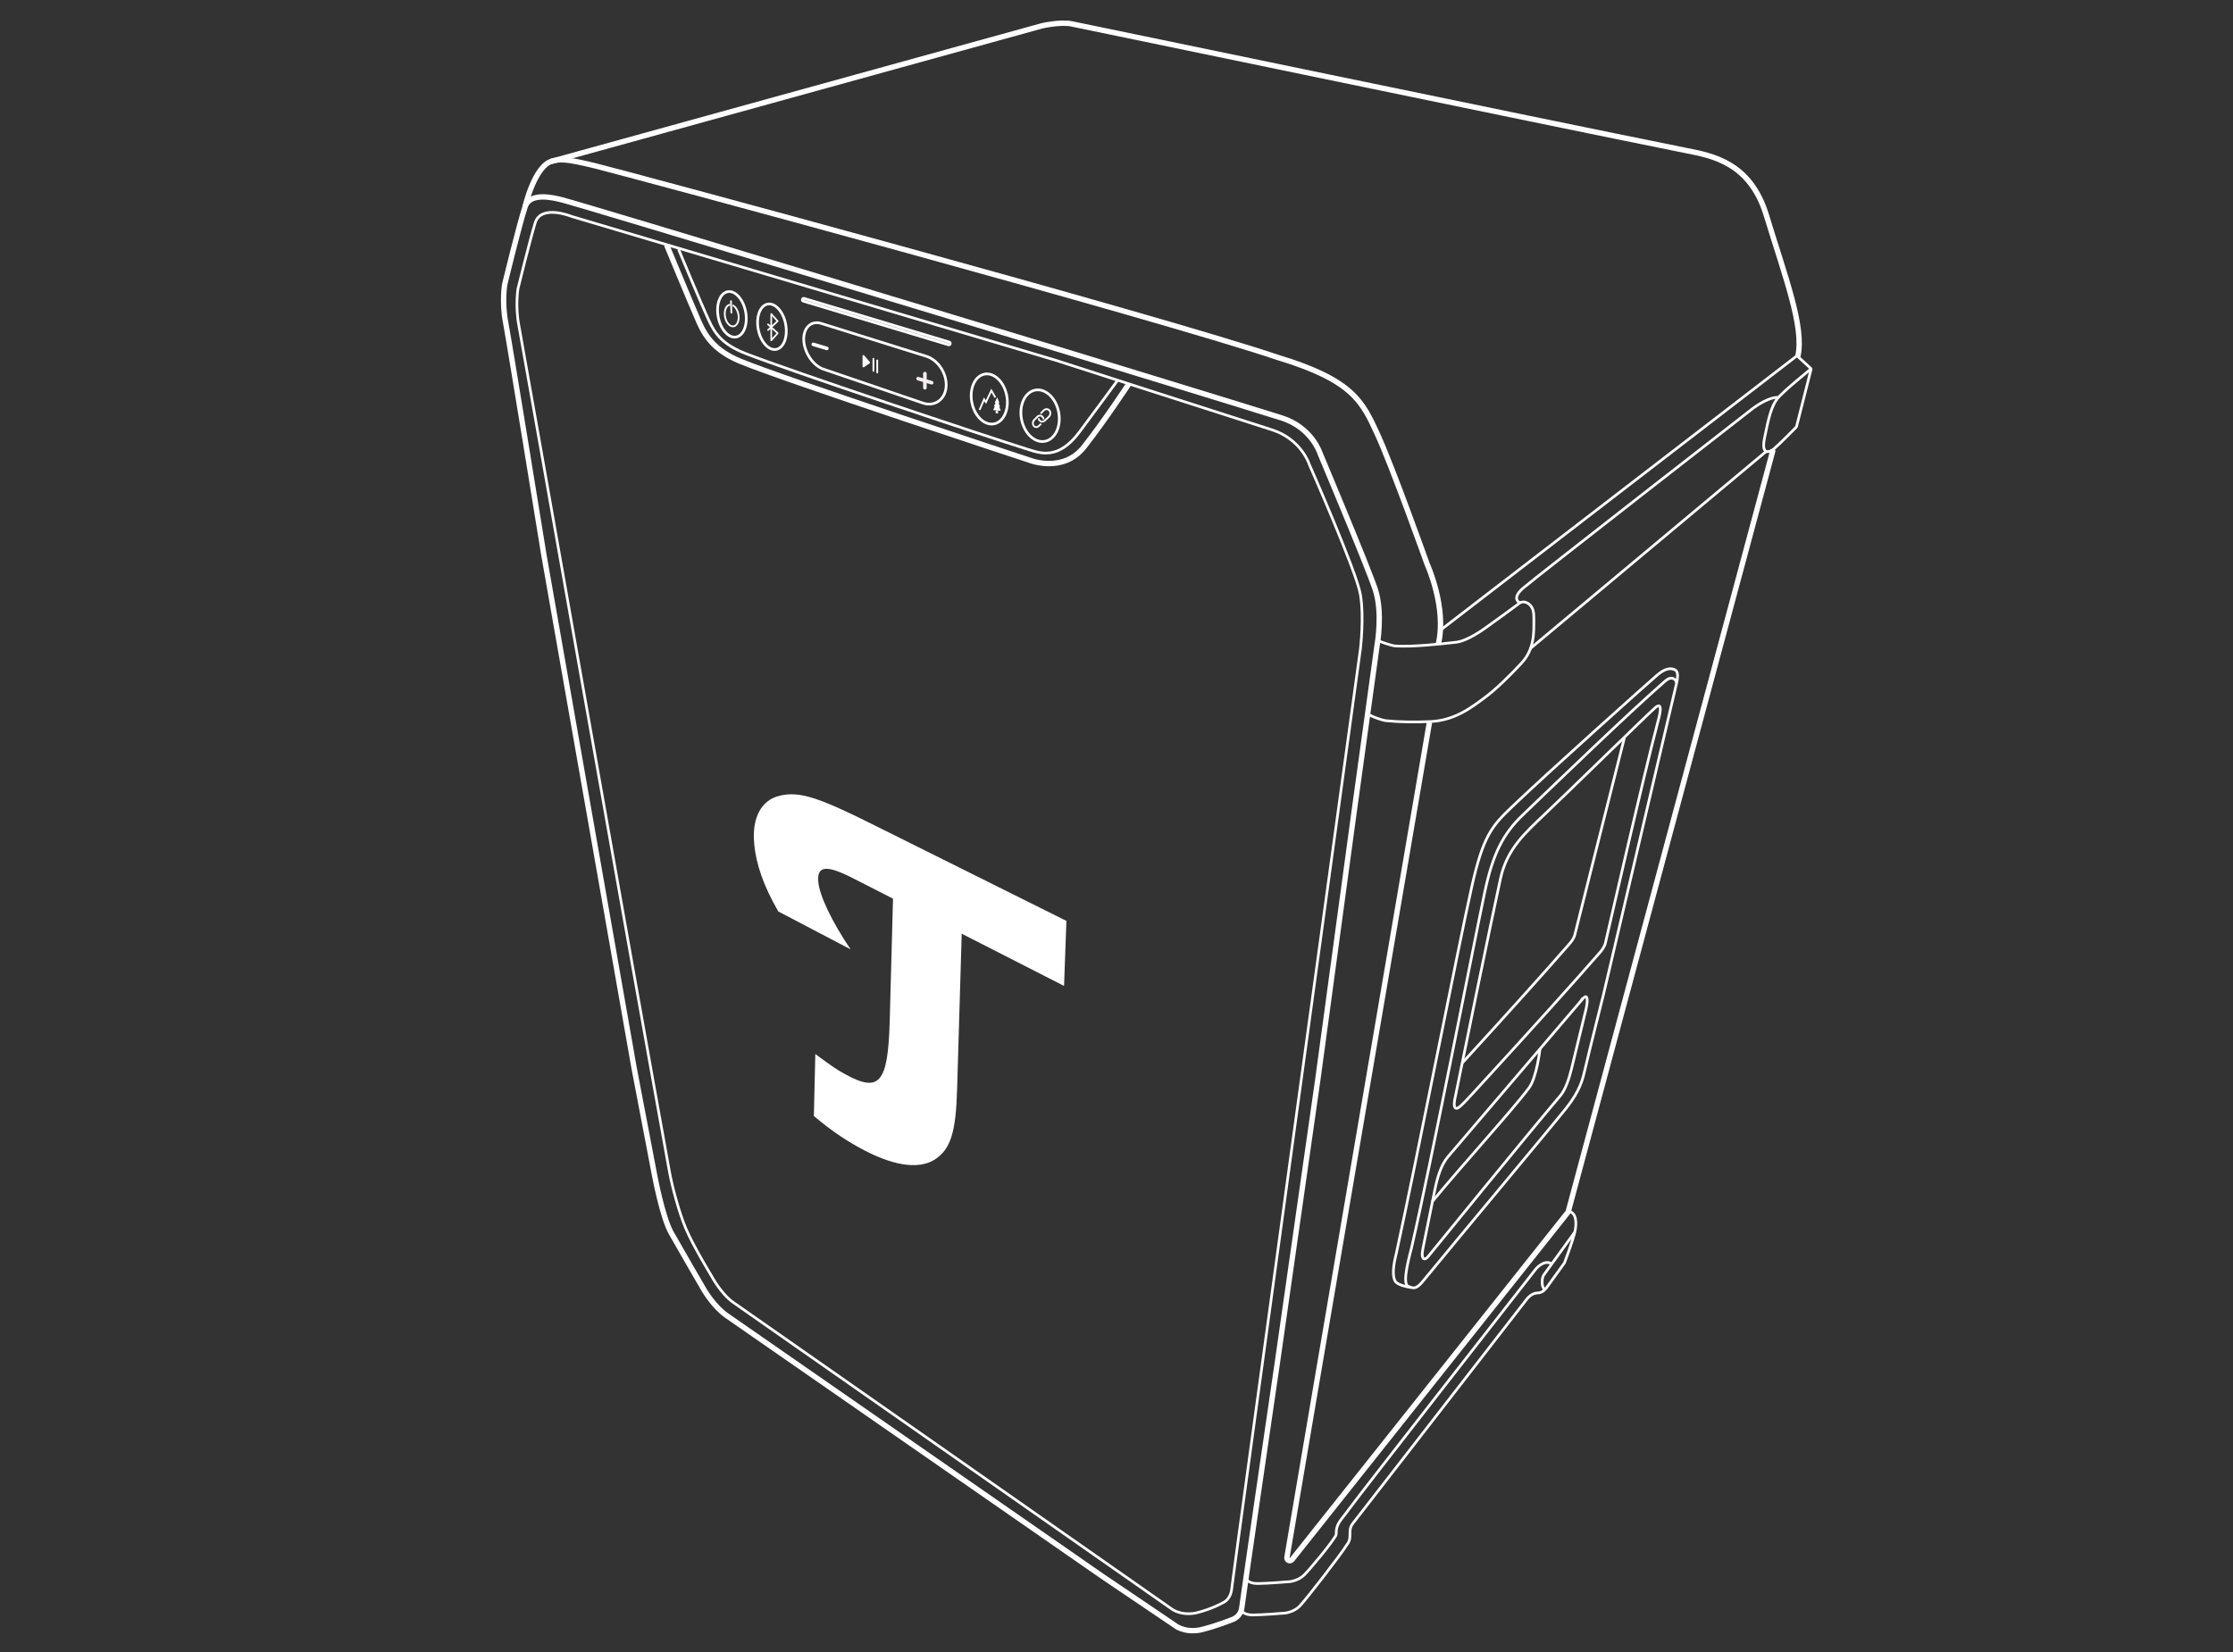 <?xml version="1.0" encoding="UTF-8"?>
<svg id="Rockster_NEO" data-name="Rockster NEO" xmlns="http://www.w3.org/2000/svg" viewBox="0 0 2493.27 1845.18">
  <rect x="0" y="0" width="2493.27" height="1845.18" fill="#333333" stroke="none"/>
  <defs>
    <style>
      .cls-1, .cls-2, .cls-3 {
        fill: #fff;
      }

      .cls-1, .cls-4, .cls-3, .cls-5, .cls-6, .cls-7, .cls-8 {
        stroke: #fff;
      }

      .cls-1, .cls-4, .cls-5, .cls-6, .cls-7, .cls-8, .cls-9 {
        stroke-miterlimit: 10;
      }

      .cls-4, .cls-3, .cls-5, .cls-9 {
        stroke-linecap: round;
      }

      .cls-4, .cls-5, .cls-6, .cls-7, .cls-8, .cls-9 {
        fill: none;
      }

      .cls-4, .cls-9 {
        stroke-width: 4px;
      }

      .cls-3 {
        stroke-linejoin: round;
      }

      .cls-3, .cls-5, .cls-8 {
        stroke-width: 2px;
      }

      .cls-6 {
        stroke-width: 6px;
      }

      .cls-7 {
        stroke-width: 3px;
      }

      .cls-9 {
        stroke: #f4edf4;
      }
    </style>
  </defs>
  <path class="cls-6" d="M1979.72,502.31l-228.78,851.26-308.34,388.28c-2.05,2.58-6.19.75-5.65-2.5,16.76-100.11,158.62-929.82,159.1-932.58"/>
  <path class="cls-6" d="M615.04,180.42L1163.58,28.79s20.38-4.65,32.99-2.13c15.96,3.19,517.14,107.47,686.33,141.52,28.18,5.67,71.29,12.77,89.38,72.36,20.64,67.98,42.56,124.5,35.11,157.48"/>
  <line class="cls-7" x1="2006.9" y1="396.96" x2="1608.59" y2="703.6"/>
  <path class="cls-7" d="M1537.88,715.3s15.13,5.92,20.47,6.2c20.22,1.06,48.95-2.13,67.85-4.26,8.58-.97,21.5-8.15,32.16-15.78s29.32-21.09,38.32-27.85c4.26-3.19,12.14-.68,14.88,7.45,1.08,3.19,1.08,7.45,1.08,9.58,0,14.94,1.06,34.05-13.83,50.01-14.9,15.96-28.84,29.34-39.37,37.24-17.03,12.77-35.29,26.87-62.86,28.02-16.95.71-33.82.58-49.06-1-4.07-.42-17.68-4.9-21.04-8.44"/>
  <path class="cls-7" d="M1030.31,450.09l-110.96-37.84c-11.21-3.82-20.98-17.88-21.87-31.63h0c-.92-14.15,7.84-23.05,19.63-19.36l117.13,36.63c13.58,4.25,23.59,20.09,22.1,34.72h0c-1.44,14.19-13.21,21.86-26.03,17.49Z"/>
  <path class="cls-7" d="M2006.03,396.96l15.8,14.49c.28.25.4.64.32,1.01l-16.25,64.04c-.05.19-.15.36-.29.5,0,0-17.39,17.86-24.84,24.24-3,2.57-14.9,9.58-10.64-11.7,4.26-21.28,7.45-35.11,13.83-43.63,6.38-8.51,38.31-34.05,38.31-34.05"/>
  <path class="cls-7" d="M1697.74,673.62s-11.7-4.26,3.19-17.03c13.9-11.91,254.31-198.98,254.31-198.98,0,0,17.03-13.83,29.79-13.83"/>
  <path class="cls-6" d="M744.33,273.53s26.39,63.82,36.18,86.19c7.45,17.03,18.51,32.3,45.76,43.63,50.03,20.8,323.48,110.66,323.48,110.66,0,0,37.24,14.9,60.65-14.9,23.41-29.79,50.01-70.41,50.01-70.41"/>
  <path class="cls-7" d="M757.63,278.32s24.69,59.74,33.92,79.7c7.02,15.19,15.38,26.73,41.02,36.82,47.25,18.59,268.13,92.34,315.57,107.19,14.42,4.52,33.97,11.45,57.18-19.61,20.68-27.67,42.32-57.32,42.32-57.32"/>
  <ellipse class="cls-7" cx="817.21" cy="351.14" rx="15.57" ry="25.73" transform="translate(-51.14 158.53) rotate(-10.75)"/>
  <ellipse class="cls-7" cx="861.9" cy="364.98" rx="15.57" ry="25.73" transform="translate(-52.94 167.1) rotate(-10.75)"/>
  <ellipse class="cls-7" cx="1104.57" cy="445.7" rx="19.84" ry="28.27" transform="translate(-63.73 213.76) rotate(-10.75)"/>
  <ellipse class="cls-7" cx="1161.31" cy="464.36" rx="21.11" ry="29.09" transform="translate(-66.22 224.67) rotate(-10.75)"/>
  <rect class="cls-7" x="892.24" y="357.59" width="172.38" height="3.19" rx="1.5" ry="1.5" transform="translate(144.93 -266.6) rotate(16.74)"/>
  <path class="cls-7" d="M1391.29,1763.24s2.13,5.32,12.77,5.32,36.18-2.13,36.18-2.13c0,0,9.58-1.06,15.96-7.45,6.38-6.38,28.73-32.99,35.11-43.63,1.51-2.51-.56-6.67,3.19-13.83,2.22-4.25,6.38-8.51,11.7-15.96,11.01-15.42,208.56-268.15,208.56-268.15,0,0,8.51-10.64,17.03-6.38"/>
  <path class="cls-7" d="M1385.97,1798.35s2.13,5.32,12.77,5.32,36.18-2.13,36.18-2.13c0,0,9.58-1.06,15.96-7.45s46.82-58.52,53.2-69.17c0,0,3.19-3.19,3.19-9.58s0-9.58,3.19-13.83c2.71-3.61,194.73-251.12,194.73-251.12,0,0,4.98-6.38,11.7-6.38,5.32,0,8.51-4.26,8.51-4.26"/>
  <path class="cls-7" d="M747.52,1308.88c2.92,16.07,10.51,44.78,18.09,62.78,8.51,20.22,28.73,53.2,28.73,53.2,0,0,10.64,20.22,24.47,29.79,18.46,12.78,488.41,341.57,488.41,341.57,0,0,9.58,8.51,27.67,5.32,18.09-4.26,30.86-11.7,30.86-11.7,0,0,8.51-3.19,9.58-15.96.8-9.6,143.65-1049.18,143.65-1049.18,0,0,4.26-35.11,0-60.65s-57-145.19-57-145.19c0,0-8.79-28.38-41.96-38.89-43.63-13.83-241.55-77.68-241.55-77.68l-540.55-160.68s-34.05-13.83-40.43,7.45-19.15,73.42-19.15,73.42c0,0-3.19,19.15,1.06,41.5s125.2,708.84,168.12,944.9Z"/>
  <path class="cls-6" d="M606.95,617.93l101.12,575.17,22.83,119.6s8.7,46.75,18.48,64.15c9.79,17.4,36.97,64.15,36.97,64.15,0,0,10.87,18.48,25.01,28.27,18.86,13.06,419.69,291.39,419.69,291.39l80.46,54.36s9.79,8.7,28.27,5.44c18.48-4.35,36.97-11.96,36.97-11.96,0,0,8.7-3.26,9.79-13.05,1.09-9.79,40.23-277.25,40.23-277.25l44.58-312.05,40.23-296.83,26.09-189.19s6.52-35.88-2.17-61.97c-8.7-26.09-61.51-151.62-61.51-151.62,0,0-8.98-29-42.87-39.74-44.58-14.13-251.16-77.2-251.16-77.2,0,0-524.47-159.16-552.33-166.35-10.17-2.62-35.98-8.77-41.32,7.61-7.04,21.59-22.83,86.98-22.83,86.98,0,0-3.26,19.57,1.09,42.4,4.35,22.83,42.4,257.68,42.4,257.68Z"/>
  <path class="cls-6" d="M586.29,230.86s10.62-46.03,30.35-50.97c8.51-2.13,14.25-2.97,47.88,5.32,36.71,9.04,622.49,167.06,761.88,213.88,84.06,25.54,94.7,48.95,111.73,86.19,17.03,37.24,55.33,144.71,55.33,144.71,0,0,22.35,48.95,12.43,89.64"/>
  <path class="cls-7" d="M1577.8,1438.33c-8.85-1.24-18.27-3.79-20.21-7.81-4.39-9.09.38-25.65,1.82-32.26,22.27-101.89,69.3-343.41,84.06-408.61,12.77-56.4,22.35-67.04,44.44-88.23,40.39-38.74,156.67-142.68,163.06-148,4.62-3.85,10.74-7.43,15.96-6.38,5.32,1.06,7.45,3.19,5.47,14.2-.01.08-.21.92-.56,2.45-7.23,31.14-81.52,347.26-81.52,347.26,0,0-15.45,61.38-20.22,81.93-2.8,12.05-5.32,24.47-21.28,44.69-14.52,18.39-120.38,144.95-160.18,193.53-7.95,9.7-11.14,7.58-16.46,5.45-7.45-3.19,2.63-37.48,4.06-43.7,22.54-97.82,68.19-333.19,81.61-396.68,9.03-42.71,20.63-65.08,42.08-85.65,39.21-37.61,118.11-113.93,159.33-149.87,3.41-2.98,6.61-4.04,9.55-2.58,1.66.82,3.44,2.8,2.91,6.52"/>
  <path class="cls-7" d="M1725.41,908.78c-22.35,21.28-42.71,39.08-50.01,72.36-9.58,43.63-43.63,209.62-50.01,241.55-.74,3.69-4.26,17.03,2.13,14.9,3.31-1.1,14.94-14.35,30.3-31.09,50.57-55.1,100.84-110.88,128.25-142.36,2.04-2.34,5.32-6.38,6.38-10.64,1.06-4.26,42.33-185.54,58.52-246.87,1.04-3.93,7.45-25.54-3.19-15.96-10.64,9.58-90.9,88.14-122.37,118.11Z"/>
  <path class="cls-7" d="M1632.34,1187.56c47.61-51.98,93.81-103.3,119.67-133,2.04-2.34,5.32-6.38,6.38-10.64.84-3.35,39.22-156.57,55.55-220.84"/>
  <path class="cls-7" d="M1768.45,1114.06l-151.73,177.87c-7.46,8.62-11.78,22.82-14.58,36.63-3.4,16.71-13.33,65.7-13.33,65.7-2.85,13.86,2.53,13.58,6.18,8.58,0,0,109.76-134.98,147.27-179.2,5.36-6.32,9.57-18.19,12.38-29.75l15.84-65.1c3.17-13.05,1.75-17.83-2.03-14.73Z"/>
  <path class="cls-7" d="M1598.93,1342.38c34.46-42.17,88.61-101.09,108.21-127.25,8.69-11.59,12.21-42.85,12.38-43.58"/>
  <path class="cls-2" d="M1188.08,1101.11l2.63-72.63-217.46-108.33c-58.34-29.07-80.41-36.77-102.23-31.55-20.67,4.47-31.53,24.43-28.96,52.96,2.06,23.97,10.61,47.97,26.96,76.38l80.74,42.33c-21.11-31.16-34.78-60.16-36.09-75.5-1.53-18,9.08-19.06,38.68-3.96l44.76,22.85-3.71,137.8c-2.02,68.28-11.49,79.22-49.7,58.25-10.13-5.56-12.82-7.53-33.34-22.49l-1.63,69.13c16.2,13.84,32.87,25.53,49.48,34.68,37.22,20.89,66.72,25.59,85.23,14.21,18.06-11.69,23.91-30.42,25.26-79.55l5.11-172.89,114.26,58.31Z"/>
  <path class="cls-7" d="M1758.42,1375.92l-34.76,48.1c-1.42,1.97-2.16,6.54-1.59,10.52h0c.63,4.47,2.64,6.56,4.38,4.14l20.4-28.29s9.42-24.9,11.54-34.48c2.09-9.41,2.13-21.28-6.67-23.1"/>
  <line class="cls-7" x1="1708.4" y1="724.53" x2="1972.54" y2="503.76"/>
  <line class="cls-4" x1="908.07" y1="384.58" x2="923.22" y2="389.13"/>
  <line class="cls-5" x1="975.23" y1="400.69" x2="975.23" y2="414.22"/>
  <line class="cls-5" x1="979.49" y1="402.51" x2="979.49" y2="416.05"/>
  <line class="cls-9" x1="1025.12" y1="422.88" x2="1040.27" y2="427.44"/>
  <line class="cls-9" x1="1032.69" y1="417.25" x2="1032.69" y2="433.07"/>
  <g>
    <line class="cls-5" x1="816.17" y1="336.38" x2="816.65" y2="349.22"/>
    <path class="cls-5" d="M818.75,341.28c3.63,2.23,6.08,7.95,6.03,13.39-.06,5.59-2.77,9.84-6.45,9.84-4.17,0-8.43-5.4-9.03-12.59-.51-6.12,1.81-10.63,5.18-11.46"/>
  </g>
  <g id="flaeche">
    <path class="cls-2" d="M862.39,365.42l6.53-5.99c.36-.36.45-.89.09-1.34l-7.16-8.05c-.27-.27-.63-.36-.98-.27-.36.18-.63.54-.63.89v12.79l-2.06-1.88c-.36-.36-.98-.36-1.34.09-.36.36-.36.98.09,1.34l2.68,2.42-2.68,2.42c-.36.36-.36.89-.09,1.34s.89.45,1.34.09l2.06-1.88v12.79c0,.36.27.72.63.89h.27c.27,0,.54-.09.72-.27l7.16-8.05c.36-.36.27-.98-.09-1.34l-6.53-5.99h0ZM862.03,353.08l4.92,5.55-4.92,4.56v-10.11ZM862.03,377.76v-10.11l4.92,4.56-4.92,5.55Z"/>
  </g>
  <g>
    <polyline class="cls-8" points="1093.73 457.77 1098.82 445.96 1100.84 449.09 1106.94 436.18 1111.37 443.95"/>
    <g>
      <polygon class="cls-1" points="1115.14 449.53 1111.46 449.26 1113.39 445.03 1115.14 449.53"/>
      <polygon class="cls-1" points="1115.86 453.81 1110.56 453.44 1113.34 447.31 1115.86 453.81"/>
      <polygon class="cls-1" points="1116.61 458.12 1109.64 457.63 1113.3 449.53 1116.61 458.12"/>
      <polygon class="cls-2" points="1114.38 461.7 1111.73 461.52 1111.8 458.4 1114.43 458.59 1114.38 461.7"/>
    </g>
  </g>
  <g>
    <path class="cls-8" d="M1165.11,468.27c-.05-.97-.37-1.91-.97-2.67h0c-1.52-1.91-4.23-1.92-5.99-.09l-3.58,3.72c-1.61,1.67-1.79,4.46-.44,6.25h0c1.37,1.81,3.85,2.03,5.56.43l2.81-2.64"/>
    <path class="cls-8" d="M1159.6,467.04c.09.86.39,1.69.93,2.37h0c1.47,1.88,4.21,2.02,6.11.23l4.27-3.99c2.1-1.97,2.5-5.28.83-7.28h0c-1.65-1.98-4.65-1.87-6.62.17l-3.19,3.3"/>
  </g>
  <polygon class="cls-3" points="964.06 397.5 970.45 404.94 964.06 409.28 964.06 397.5"/>
</svg>